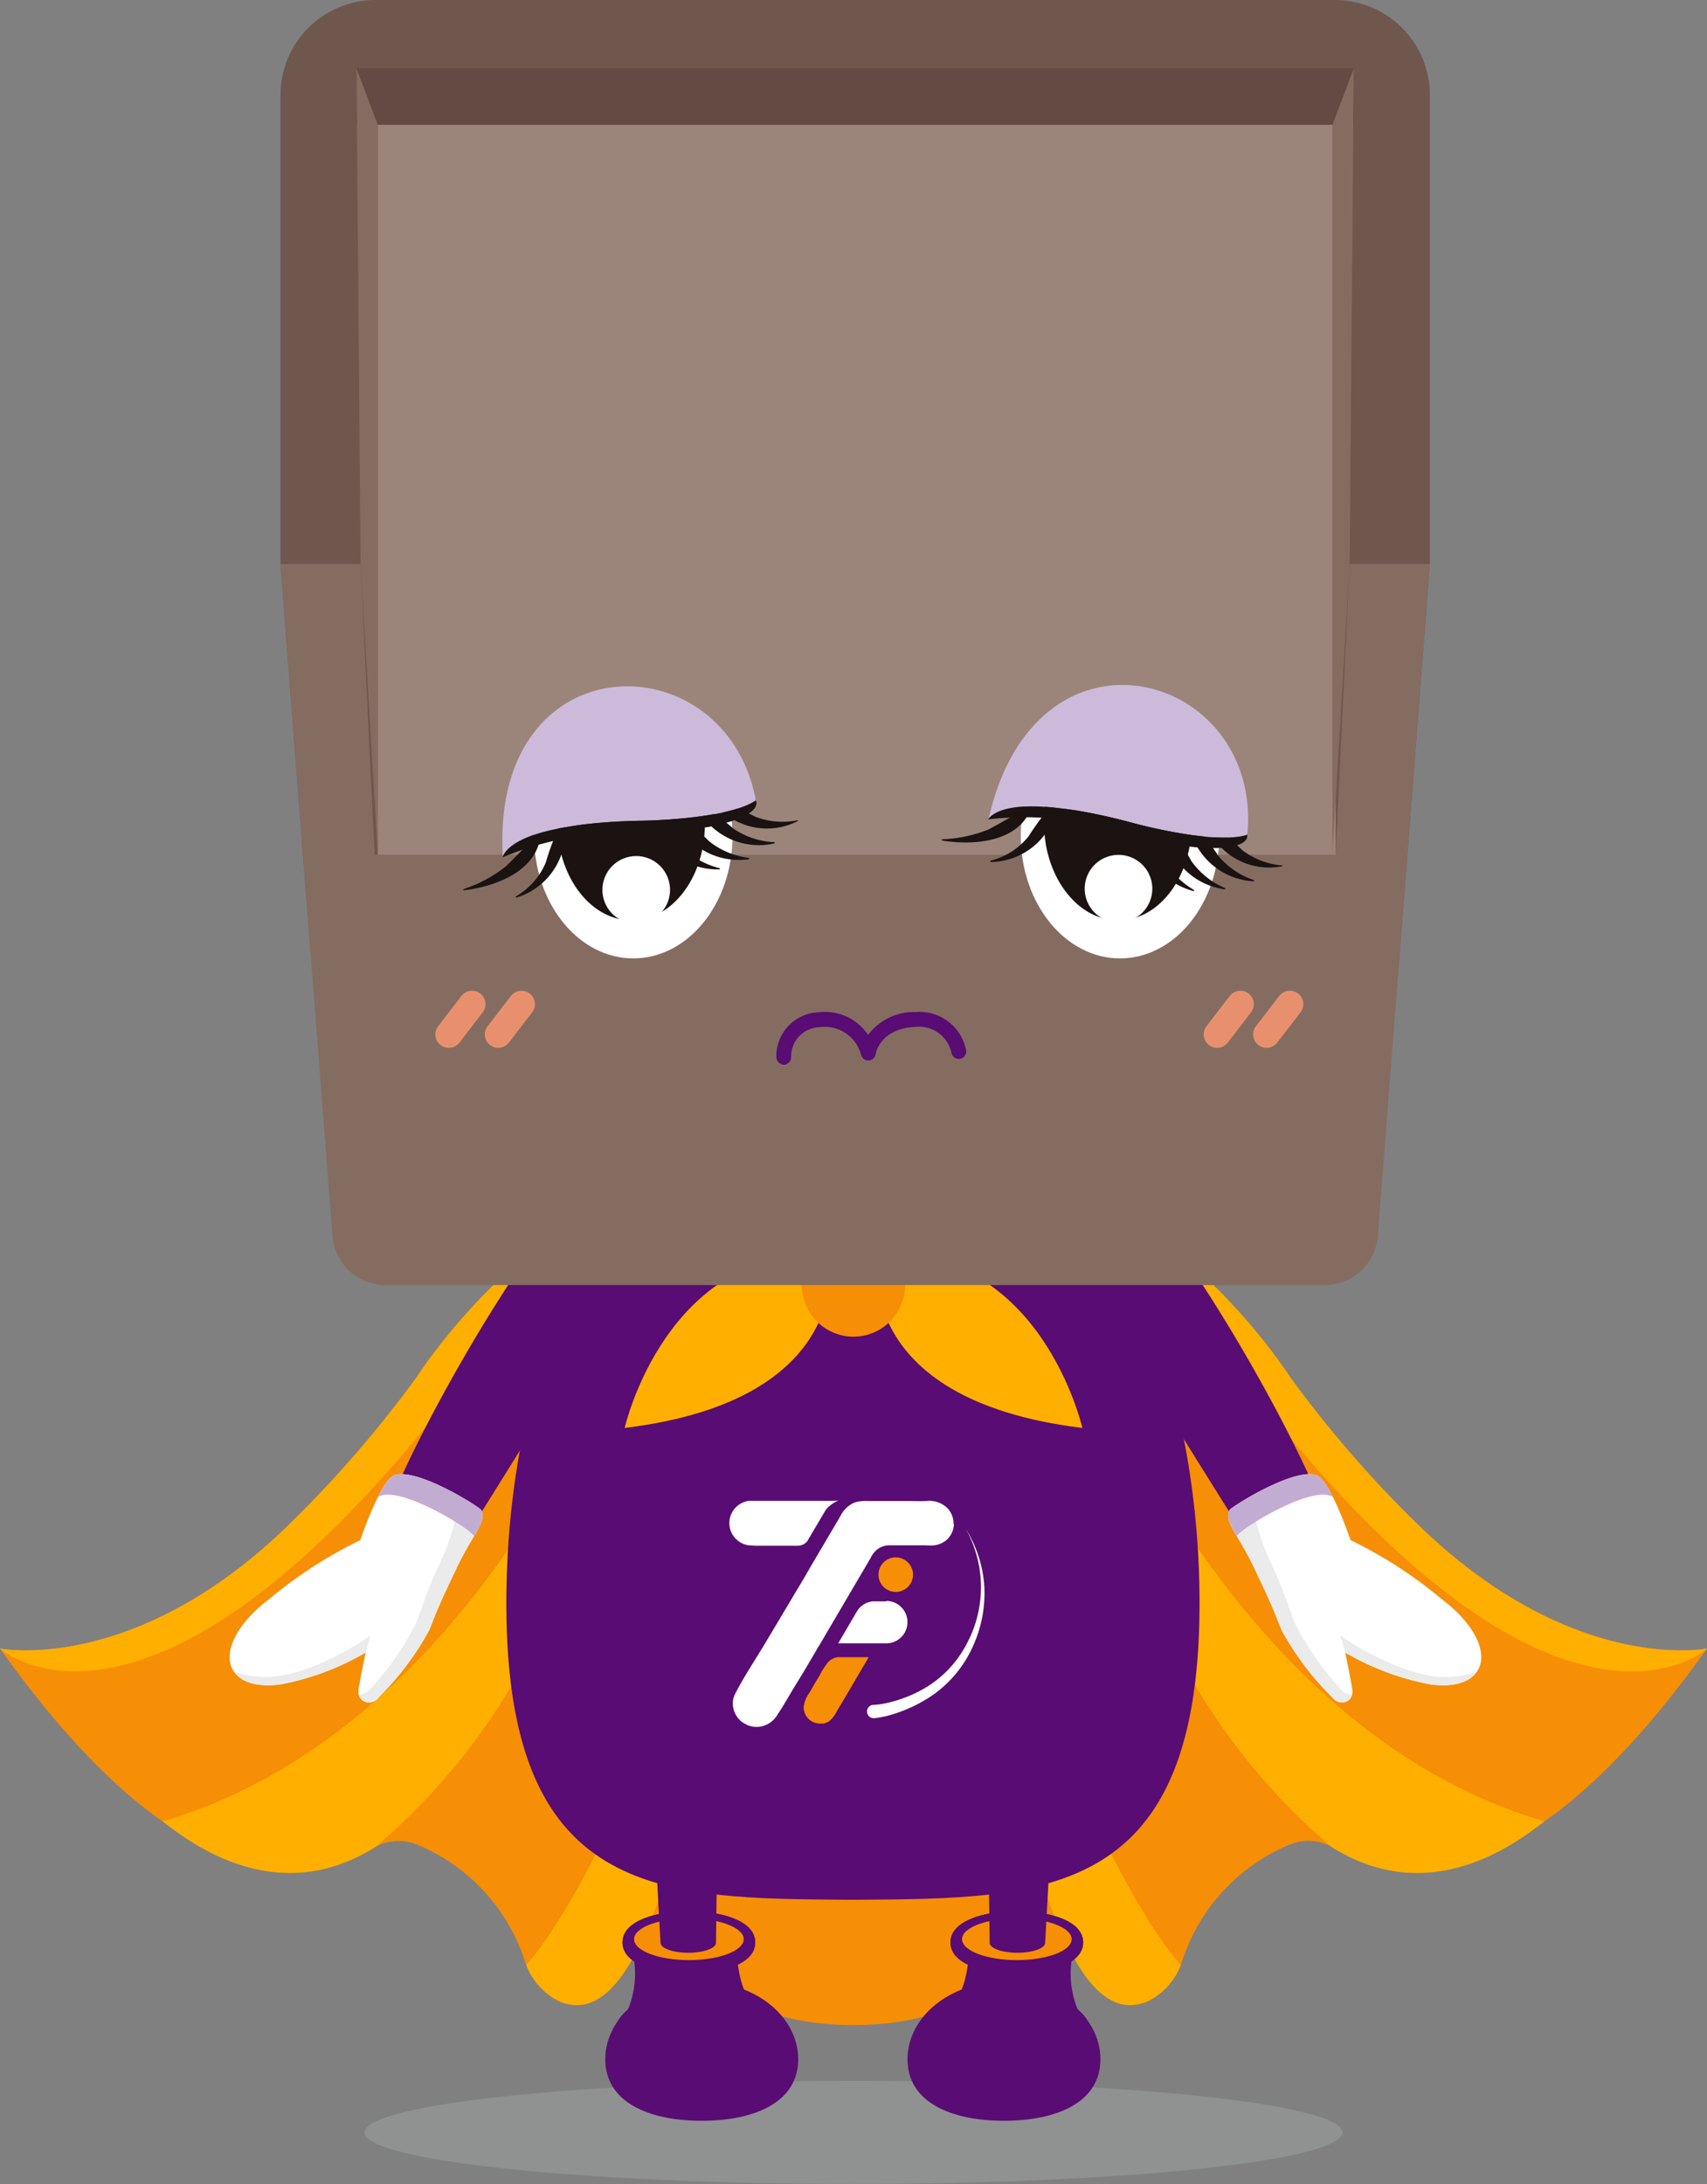 <svg id="Group_2403" data-name="Group 2403" xmlns="http://www.w3.org/2000/svg" xmlns:xlink="http://www.w3.org/1999/xlink" width="68.484" height="87.604" viewBox="0 0 68.484 87.604">
  <rect x="0" y="0" width="68.484" height="87.604" fill="#808080" stroke="none"/>
  <defs>
    <clipPath id="clip-path">
      <rect id="Rectangle_1204" data-name="Rectangle 1204" width="68.484" height="87.604" fill="none"/>
    </clipPath>
    <clipPath id="clip-path-3">
      <rect id="Rectangle_1200" data-name="Rectangle 1200" width="39.225" height="4.137" fill="none"/>
    </clipPath>
  </defs>
  <g id="Group_2378" data-name="Group 2378" clip-path="url(#clip-path)">
    <g id="Group_2377" data-name="Group 2377">
      <g id="Group_2376" data-name="Group 2376" clip-path="url(#clip-path)">
        <g id="Group_2375" data-name="Group 2375" transform="translate(14.625 83.468)" opacity="0.3">
          <g id="Group_2374" data-name="Group 2374">
            <g id="Group_2373" data-name="Group 2373" clip-path="url(#clip-path-3)">
              <path id="Path_15581" data-name="Path 15581" d="M60.5,123.468c0,1.142-8.781,2.068-19.613,2.068s-19.612-.926-19.612-2.068,8.781-2.068,19.612-2.068,19.613.926,19.613,2.068" transform="translate(-21.271 -121.4)" fill="#b6b7b8"/>
            </g>
          </g>
        </g>
        <path id="Path_15582" data-name="Path 15582" d="M56.656,82.465a46.72,46.72,0,0,1-4.893-5.684S46.5,68.5,39.643,68.944l0-.007-5.4-.015h-.018l-5.4.015,0,.007c-6.853-.442-12.119,7.837-12.119,7.837a46.783,46.783,0,0,1-4.893,5.684C5.529,88.763,0,87.66,0,87.66c5.113,7.2,8.566,8.011,8.566,8.011a6.263,6.263,0,0,0,6.5-.053,1.935,1.935,0,0,1,1.678-.087,7.573,7.573,0,0,1,4.288,4.6,3,3,0,0,0,.876,1.334C23.72,103.037,24.5,100.2,24.5,100.2c.219-1.007,1-.974,1-.974,1.377-.685,2.522,3.538,8.733,3.538h.018c6.211,0,7.355-4.224,8.733-3.538,0,0,.782-.033,1,.974,0,0,.779,2.832,2.593,1.261a2.993,2.993,0,0,0,.876-1.334,7.574,7.574,0,0,1,4.289-4.6,1.933,1.933,0,0,1,1.677.087,6.263,6.263,0,0,0,6.5.053s3.454-.813,8.567-8.011c0,0-5.529,1.1-11.828-5.2" transform="translate(0 -21.535)" fill="#f68e06"/>
        <path id="Path_15583" data-name="Path 15583" d="M35.223,104.085c1.062-2.1,3.287-9,5-21.084,0,0-5.185,16.757-9.514,21.757a2.71,2.71,0,0,0,.791,1.107c2.207,1.749,3.558-1.636,3.72-1.779" transform="translate(-9.596 -25.934)" fill="#ffaf00"/>
        <path id="Path_15584" data-name="Path 15584" d="M9.489,98.277c1.007.769,4.522,3.569,8.541,1.023a25.735,25.735,0,0,0,9.049-18.6S21.468,94.789,9.489,98.277" transform="translate(-2.965 -25.217)" fill="#ffaf00"/>
        <path id="Path_15585" data-name="Path 15585" d="M19.939,75.044a17.336,17.336,0,0,1,8.9-6.108C21.984,68.5,16.72,76.78,16.72,76.78a46.72,46.72,0,0,1-4.893,5.684C5.529,88.763,0,87.66,0,87.66s6.524,5.967,19.939-12.615" transform="translate(0 -21.534)" fill="#ffaf00"/>
        <path id="Path_15586" data-name="Path 15586" d="M60.061,104.085c-1.062-2.1-3.287-9-5-21.084,0,0,5.185,16.757,9.514,21.757a2.71,2.71,0,0,1-.791,1.107c-2.207,1.749-3.558-1.636-3.72-1.779" transform="translate(-17.203 -25.934)" fill="#ffaf00"/>
        <path id="Path_15587" data-name="Path 15587" d="M82.124,98.277c-1.007.769-4.522,3.569-8.541,1.023a25.733,25.733,0,0,1-9.049-18.6s5.61,14.084,17.589,17.572" transform="translate(-20.164 -25.217)" fill="#ffaf00"/>
        <path id="Path_15588" data-name="Path 15588" d="M66.562,75.044a17.336,17.336,0,0,0-8.9-6.108c6.853-.441,12.117,7.844,12.117,7.844a46.72,46.72,0,0,0,4.893,5.684c6.3,6.3,11.828,5.2,11.828,5.2s-6.524,5.967-19.939-12.615" transform="translate(-18.017 -21.534)" fill="#ffaf00"/>
        <path id="Path_15589" data-name="Path 15589" d="M34.561,67.952a2.484,2.484,0,0,0-1.314-1.53c-2.435-1.1-9.8,11.66-11.054,15.635-.147.273.58.945,1.225,1.287a1.8,1.8,0,0,0,1.438.24.507.507,0,0,0,.274-.41l6.558-10.508a2.4,2.4,0,0,0,2.5-1.489,4.108,4.108,0,0,0,.375-3.226" transform="translate(-6.928 -20.733)" fill="#590c73"/>
        <path id="Path_15590" data-name="Path 15590" d="M18.651,88.646A17.776,17.776,0,0,0,15.006,91c-2.386,1.807-2,3.755.425,3.438a10.558,10.558,0,0,0,3.43-1.283s-.206.948-.284,1.457c-.085.548.476.72.8.347a11.566,11.566,0,0,0,2.042-2.721c.389-1.009.54-1.313,1.073-2.441.4-.848.806-1.411.981-1.8.123-.274.085-.52-.03-.605-.585-.43-2.589-1.594-3.4-1.356-.56.117-1.4,2.61-1.4,2.61" transform="translate(-4.188 -26.872)" fill="#fff"/>
        <path id="Path_15591" data-name="Path 15591" d="M21.313,95.388a11.687,11.687,0,0,0,1.92-2.727c.388-1.009.465-1.377,1-2.505.4-.848.539-1.6.714-1.988,0-.01.347.234.351.225.057.039.11.075.153.107a2.567,2.567,0,0,1,.322.292c-.2.383-.561.914-.923,1.681-.532,1.128-.683,1.431-1.073,2.441a11.566,11.566,0,0,1-2.042,2.721.437.437,0,0,1-.792-.124.056.056,0,0,0,.05.018c.071-.032.262-.071.322-.14" transform="translate(-6.543 -27.548)" fill="#ebebeb"/>
        <path id="Path_15592" data-name="Path 15592" d="M14.607,97.066c1.958.188,4.531-1.658,4.531-1.658s-.1.3-.2.688a10.618,10.618,0,0,1-3.426,1.279c-.949.124-1.581-.1-1.861-.529a2.942,2.942,0,0,0,.961.22" transform="translate(-4.264 -29.811)" fill="#ebebeb"/>
        <path id="Path_15593" data-name="Path 15593" d="M22.214,86.861c-.036.008-.083.021-.139.039.228-.45.473-.822.681-.865.806-.238,2.811.926,3.4,1.356.116.085.154.331.031.6a5.51,5.51,0,0,1-.266.49,3.015,3.015,0,0,0-.307-.268c-.584-.43-2.589-1.594-3.4-1.356" transform="translate(-6.897 -26.872)" fill="#c3acd2"/>
        <path id="Path_15594" data-name="Path 15594" d="M43.446,61.136c-7.586.123-13.791,9.884-13.9,21.959-.113,12.183,6.112,12.159,13.791,12.211h.226c7.679-.052,13.9-.028,13.791-12.211-.113-12.075-6.319-21.836-13.9-21.959" transform="translate(-9.23 -19.102)" fill="#590c73"/>
        <path id="Path_15595" data-name="Path 15595" d="M59.563,67.952a2.484,2.484,0,0,1,1.314-1.53c2.435-1.1,9.8,11.66,11.054,15.635.147.273-.58.945-1.225,1.287a1.8,1.8,0,0,1-1.438.24.507.507,0,0,1-.274-.41L62.436,72.667a2.4,2.4,0,0,1-2.5-1.489,4.108,4.108,0,0,1-.375-3.226" transform="translate(-18.556 -20.733)" fill="#590c73"/>
        <path id="Path_15596" data-name="Path 15596" d="M76.572,88.646A17.789,17.789,0,0,1,80.217,91c2.386,1.807,2,3.755-.425,3.438a10.547,10.547,0,0,1-3.429-1.283s.2.948.283,1.457c.085.548-.476.72-.8.347A11.566,11.566,0,0,1,73.8,92.237c-.389-1.009-.54-1.313-1.073-2.441-.4-.848-.806-1.411-.981-1.8-.123-.274-.085-.52.03-.605.585-.43,2.589-1.594,3.4-1.356.56.117,1.4,2.61,1.4,2.61" transform="translate(-22.395 -26.872)" fill="#fff"/>
        <path id="Path_15597" data-name="Path 15597" d="M76.327,95.388a11.687,11.687,0,0,1-1.92-2.727c-.388-1.009-.465-1.377-1-2.505-.4-.848-.539-1.6-.714-1.988,0-.01-.347.234-.351.225-.057.039-.111.075-.153.107a2.511,2.511,0,0,0-.322.292c.2.383.562.914.923,1.681.532,1.128.683,1.431,1.073,2.441a11.566,11.566,0,0,0,2.043,2.721.437.437,0,0,0,.792-.124.058.058,0,0,1-.051.018c-.071-.032-.262-.071-.322-.14" transform="translate(-22.456 -27.548)" fill="#ebebeb"/>
        <path id="Path_15598" data-name="Path 15598" d="M82.732,97.066c-1.958.188-4.531-1.658-4.531-1.658s.1.3.2.688a10.618,10.618,0,0,0,3.426,1.279c.949.124,1.581-.1,1.861-.529a2.942,2.942,0,0,1-.961.22" transform="translate(-24.434 -29.811)" fill="#ebebeb"/>
        <path id="Path_15599" data-name="Path 15599" d="M75.719,86.861c.036.008.083.021.139.039-.228-.45-.473-.822-.681-.865-.806-.238-2.811.926-3.4,1.356-.116.085-.154.331-.031.6a5.512,5.512,0,0,0,.266.49,3.016,3.016,0,0,1,.307-.268c.584-.43,2.589-1.594,3.4-1.356" transform="translate(-22.395 -26.872)" fill="#c3acd2"/>
        <path id="Path_15600" data-name="Path 15600" d="M60.891,117.122a1.314,1.314,0,0,0-.55-1.131,3.824,3.824,0,0,1-.047-2.794l-4.313.076s.089,2.5-1.26,2.958c.993,1.259,2.411,1.363,3.083,2.813a2.959,2.959,0,0,1,1.321-.34,2.141,2.141,0,0,0,.374-.043l.03,0,0,0a1.639,1.639,0,0,0,1.365-1.531" transform="translate(-17.098 -35.369)" fill="#590c73"/>
        <path id="Path_15601" data-name="Path 15601" d="M55.461,112.753c0-.866,1.337-1.254,2.662-1.254s2.661.388,2.661,1.254-1.337,1.254-2.661,1.254-2.662-.388-2.662-1.254" transform="translate(-17.329 -34.838)" fill="#590c73"/>
        <path id="Path_15602" data-name="Path 15602" d="M56.136,112.754c0,.463.984.839,2.2.839s2.2-.375,2.2-.839-.984-.837-2.2-.837-2.2.375-2.2.837" transform="translate(-17.54 -34.969)" fill="#590c73"/>
        <path id="Path_15603" data-name="Path 15603" d="M52.955,118.726c0,1.718,1.733,2.468,3.87,2.468s3.87-.75,3.87-2.468-1.733-3.111-3.87-3.111-3.87,1.393-3.87,3.111" transform="translate(-16.546 -36.125)" fill="#590c73"/>
        <path id="Path_15604" data-name="Path 15604" d="M55.461,112.753c0-.866,1.337-1.254,2.662-1.254s2.661.388,2.661,1.254-1.337,1.254-2.661,1.254-2.662-.388-2.662-1.254" transform="translate(-17.329 -34.838)" fill="#590c73"/>
        <path id="Path_15605" data-name="Path 15605" d="M56.136,112.754c0,.463.984.839,2.2.839s2.2-.375,2.2-.839-.984-.837-2.2-.837-2.2.375-2.2.837" transform="translate(-17.54 -34.969)" fill="#f68e06"/>
        <path id="Path_15606" data-name="Path 15606" d="M57.646,102.249h2.716l-.419,7.629c0,.221-.5.4-1.113.4s-1.112-.179-1.112-.4l-.072-5.72Z" transform="translate(-18.012 -31.948)" fill="#590c73"/>
        <path id="Path_15607" data-name="Path 15607" d="M35.836,117.122a1.314,1.314,0,0,1,.55-1.131,3.824,3.824,0,0,0,.047-2.794l4.313.076s-.089,2.5,1.26,2.958c-.993,1.259-2.411,1.363-3.083,2.813a2.959,2.959,0,0,0-1.321-.34,2.141,2.141,0,0,1-.374-.043l-.03,0,0,0a1.639,1.639,0,0,1-1.365-1.531" transform="translate(-11.197 -35.369)" fill="#590c73"/>
        <path id="Path_15608" data-name="Path 15608" d="M38.987,114.008c-1.325,0-2.662-.388-2.662-1.254s1.337-1.254,2.662-1.254,2.662.388,2.662,1.254-1.337,1.254-2.662,1.254" transform="translate(-11.35 -34.839)" fill="#590c73"/>
        <path id="Path_15609" data-name="Path 15609" d="M41.4,112.754c0,.463-.984.839-2.2.839s-2.2-.375-2.2-.839.984-.837,2.2-.837,2.2.375,2.2.837" transform="translate(-11.561 -34.969)" fill="#590c73"/>
        <path id="Path_15610" data-name="Path 15610" d="M43.058,118.726c0,1.718-1.733,2.468-3.87,2.468s-3.869-.75-3.869-2.468,1.733-3.111,3.869-3.111,3.87,1.393,3.87,3.111" transform="translate(-11.035 -36.125)" fill="#590c73"/>
        <path id="Path_15611" data-name="Path 15611" d="M38.987,114.008c-1.325,0-2.662-.388-2.662-1.254s1.337-1.254,2.662-1.254,2.662.388,2.662,1.254-1.337,1.254-2.662,1.254" transform="translate(-11.35 -34.839)" fill="#590c73"/>
        <path id="Path_15612" data-name="Path 15612" d="M41.4,112.754c0,.463-.984.839-2.2.839s-2.2-.375-2.2-.839.984-.837,2.2-.837,2.2.375,2.2.837" transform="translate(-11.561 -34.969)" fill="#f68e06"/>
        <path id="Path_15613" data-name="Path 15613" d="M40.649,102.249H37.933l.419,7.629c0,.221.5.4,1.113.4s1.112-.179,1.112-.4l.072-5.72Z" transform="translate(-11.852 -31.948)" fill="#590c73"/>
        <path id="Path_15614" data-name="Path 15614" d="M50.834,93.427a.252.252,0,0,0-.046,0v0h-.417c-.021,0-.043,0-.065,0l-.029,0a.848.848,0,0,0-.594.366l0,0-.047.08-.036.06-.189.322-.256.436-.245.418H49.2l1.176,0h.417v0a.252.252,0,0,0,.046,0,.848.848,0,0,0,0-1.7" transform="translate(-15.282 -29.192)" fill="#fff"/>
        <path id="Path_15615" data-name="Path 15615" d="M46.626,87.564l-.8,0-.667,0-.561,0h-.162l-.775,0h-.34a.9.9,0,0,0,.056,1.788h.006c.078,0,.155.01.232.01.233,0,.467,0,.7,0h.146l.845,0a.5.5,0,0,0,.168-.034.481.481,0,0,0,.2-.147l.035-.061.028-.047.262-.443.219-.372.2-.337a1.243,1.243,0,0,1,.185-.181,1.183,1.183,0,0,1,.319-.185Z" transform="translate(-13.287 -27.36)" fill="#fff"/>
        <path id="Path_15616" data-name="Path 15616" d="M51.637,88.5a.893.893,0,0,1-.281.62.966.966,0,0,1-.67.234c-.046,0-.094,0-.141,0l0-.008-1.473,0c-.021,0-.043,0-.063,0a.4.4,0,0,0-.05.006l-.043.006-.008,0h-.007l-.05.012a.707.707,0,0,0-.131.046l-.025.012a.837.837,0,0,0-.13.08.29.29,0,0,0-.035.029l-.037.032,0,.005a.385.385,0,0,0-.03.028.6.6,0,0,0-.054.064.78.78,0,0,0-.072.107c-.009.015-.016.03-.025.046s-.01.024-.016.036l-.435.74-.01.016L46.224,93.38a1.47,1.47,0,0,0-.1.163l-.016.032-.43.728c-.267.453-.311.5-.579.954-.078.133-.157.266-.236.4-.06.1-.122.2-.185.3-.032.049-.068.1-.1.149a1.244,1.244,0,0,1-.091.142,1.05,1.05,0,0,1-.222.209.943.943,0,0,1-.91.1c-.063-.032-.126-.067-.186-.1a.944.944,0,0,1-.4-.8.8.8,0,0,1,.081-.331c.369-.728.833-1.409,1.25-2.11l.941-1.579.179-.3q.149-.25.3-.5c.165-.271.318-.553.481-.826q.223-.377.446-.756l.151-.256.472-.8a1.179,1.179,0,0,1,.5-.532.765.765,0,0,1,.176-.064,1.839,1.839,0,0,1,.451-.034c.142,0,.284,0,.424,0s.3,0,.443,0h0l.694,0c.259,0,.52.012.779,0a1.025,1.025,0,0,1,.853.3.809.809,0,0,1,.09.118.9.9,0,0,1,.144.52" transform="translate(-13.367 -27.36)" fill="#fff"/>
        <path id="Path_15617" data-name="Path 15617" d="M48.305,96.68a.149.149,0,0,0-.039,0l-.039.006h-.006l-.039.009a.528.528,0,0,0-.1.037l-.019.01a.589.589,0,0,0-.1.061.275.275,0,0,0-.028.022.34.34,0,0,0-.029.025l-.025.026a2.994,2.994,0,0,0-.358.558c-.138.218-.264.444-.392.669a1.2,1.2,0,0,0-.234.562c0,.008,0,.016,0,.024a.653.653,0,0,0,.305.553.661.661,0,0,0,.243.093.634.634,0,0,0,.082.008h.067l.029,0h.006l.028,0,.017,0,.039-.008.015,0a.114.114,0,0,0,.024-.009.576.576,0,0,0,.149-.069.209.209,0,0,0,.021-.013l.023-.019a1.094,1.094,0,0,0,.269-.353c.2-.344.175-.291.377-.635l.621-1.057.2-.341.074-.126,0-.007V96.68l-1.135,0-.047,0" transform="translate(-14.653 -30.207)" fill="#f68e06"/>
        <path id="Path_15618" data-name="Path 15618" d="M51.955,90.859a.693.693,0,1,0,.692.693.693.693,0,0,0-.692-.693" transform="translate(-16.017 -28.389)" fill="#f68e06"/>
        <path id="Path_15619" data-name="Path 15619" d="M50.853,96.257a3.167,3.167,0,0,0,.554-.08,5.152,5.152,0,0,0,.56-.16,5.278,5.278,0,0,0,1.056-.5,4.439,4.439,0,0,0,1.569-1.709,4.8,4.8,0,0,0-.038-4.613,4.968,4.968,0,0,1,.744,2.313,5.134,5.134,0,0,1-.465,2.417,4.759,4.759,0,0,1-1.588,1.927,5.89,5.89,0,0,1-1.713.809,3.532,3.532,0,0,1-.646.128.268.268,0,1,1-.051-.534h.018Z" transform="translate(-15.808 -27.87)" fill="#fff"/>
        <path id="Path_15620" data-name="Path 15620" d="M46.648,71.944a7.163,7.163,0,0,0,6.944-5.421,14.548,14.548,0,0,0-3.142-1.247,4.012,4.012,0,0,1-7.606,0A14.562,14.562,0,0,0,39.7,66.523a7.166,7.166,0,0,0,6.946,5.421" transform="translate(-12.405 -20.396)" fill="#ffaf00"/>
        <path id="Path_15621" data-name="Path 15621" d="M44.657,73.173s1.176,5.817-8.207,6.964c0,0,1.663-7.324,8.207-6.964" transform="translate(-11.389 -22.859)" fill="#ffaf00"/>
        <path id="Path_15622" data-name="Path 15622" d="M51.2,73.173s-1.176,5.817,8.207,6.964c0,0-1.663-7.324-8.207-6.964" transform="translate(-15.983 -22.859)" fill="#ffaf00"/>
        <path id="Path_15623" data-name="Path 15623" d="M50.932,74.034a2.069,2.069,0,1,1-2.069-2.069,2.069,2.069,0,0,1,2.069,2.069" transform="translate(-14.621 -22.486)" fill="#f68e06"/>
        <path id="Path_15624" data-name="Path 15624" d="M27.338,38.047c6.735-.027,13.461.186,20.193.371,3.413.094,6.825.145,10.238.2,1.155.018,2.309.051,3.464.087l1.246-16.078V3.8a3.814,3.814,0,0,0-3.8-3.8H20.164a3.814,3.814,0,0,0-3.8,3.8V22.625L17.533,37.75c3.26.287,6.535.31,9.806.3" transform="translate(-5.112)" fill="#70574d"/>
        <rect id="Rectangle_1201" data-name="Rectangle 1201" width="40.012" height="2.261" transform="translate(14.302 2.746)" fill="#634a42"/>
        <path id="Path_15625" data-name="Path 15625" d="M20.8,3.994l.857,2.261V35.537l-.692-11.664Z" transform="translate(-6.499 -1.248)" fill="#856c61"/>
        <path id="Path_15626" data-name="Path 15626" d="M62.478,32.907H59.259L58.7,44.571H20.141l-.562-11.664H16.361l1.055,13.579c0,.008,0,.014,0,.022l1.037,13.384a2.141,2.141,0,0,0,2.094,1.938H58.293a2.14,2.14,0,0,0,2.094-1.937l1.038-13.384Z" transform="translate(-5.112 -10.282)" fill="#856c61"/>
        <rect id="Rectangle_1202" data-name="Rectangle 1202" width="38.427" height="29.281" transform="translate(15.158 5.007)" fill="#9b857a"/>
        <path id="Path_15627" data-name="Path 15627" d="M78.606,3.994l-.857,2.261V35.537l.692-11.664Z" transform="translate(-24.293 -1.248)" fill="#856c61"/>
        <path id="Path_15628" data-name="Path 15628" d="M67.526,46.541c0,2.712-1.782,4.91-3.98,4.91s-3.98-2.2-3.98-4.91,1.782-4.91,3.98-4.91,3.98,2.2,3.98,4.91" transform="translate(-18.612 -13.008)" fill="#fff"/>
        <path id="Path_15629" data-name="Path 15629" d="M66.839,46.382c-.033,2.146-1.385,3.839-3.019,3.781s-2.932-1.845-2.9-3.991,1.384-3.839,3.018-3.781,2.933,1.845,2.9,3.991" transform="translate(-19.035 -13.245)" fill="#1a1311"/>
        <path id="Path_15630" data-name="Path 15630" d="M66.007,51.231a1.356,1.356,0,1,1-1.356-1.356,1.356,1.356,0,0,1,1.356,1.356" transform="translate(-19.777 -15.584)" fill="#fff"/>
        <path id="Path_15631" data-name="Path 15631" d="M70.44,48.075a6.743,6.743,0,0,1,1.4,1.049,3.042,3.042,0,0,0,1.588.61.026.026,0,0,1,.024.029A2.693,2.693,0,0,1,70.4,48.106a.028.028,0,0,1,.041-.031" transform="translate(-21.997 -15.02)" fill="#1a1311"/>
        <path id="Path_15632" data-name="Path 15632" d="M69.41,47.954a6.991,6.991,0,0,1,1.141,1.354,3.157,3.157,0,0,0,1.418.973.026.026,0,0,1-.01.051,2.792,2.792,0,0,1-2.6-2.357.027.027,0,0,1,.046-.021" transform="translate(-21.673 -14.981)" fill="#1a1311"/>
        <path id="Path_15633" data-name="Path 15633" d="M67.985,48.139a7.1,7.1,0,0,1,1.04,1.439,3.2,3.2,0,0,0,1.344,1.082.026.026,0,0,1-.014.05,2.811,2.811,0,0,1-2.417-2.554.027.027,0,0,1,.047-.017" transform="translate(-21.227 -15.038)" fill="#1a1311"/>
        <path id="Path_15634" data-name="Path 15634" d="M66.6,47.843A7.225,7.225,0,0,1,67.47,49.4a3.249,3.249,0,0,0,1.212,1.238c.025.014.008.057-.019.048a2.841,2.841,0,0,1-2.111-2.831.028.028,0,0,1,.05-.011" transform="translate(-20.787 -14.945)" fill="#1a1311"/>
        <path id="Path_15635" data-name="Path 15635" d="M58.557,47.082c-.505,1.416-2.34,1.537-3.582,1.334-.028,0-.027-.052,0-.052a5.423,5.423,0,0,0,1.871-.4c.488-.26,1.165-.663,1.667-.91a.028.028,0,0,1,.041.032" transform="translate(-17.171 -14.7)" fill="#1a1311"/>
        <path id="Path_15636" data-name="Path 15636" d="M60.5,46.651a2.741,2.741,0,0,1-2.7,2.493.027.027,0,0,1-.006-.052,2.853,2.853,0,0,0,1.52-.972,10.531,10.531,0,0,1,1.137-1.487.027.027,0,0,1,.047.018" transform="translate(-18.051 -14.568)" fill="#1a1311"/>
        <path id="Path_15637" data-name="Path 15637" d="M39.126,46.541c0,2.712-1.782,4.91-3.98,4.91s-3.98-2.2-3.98-4.91,1.782-4.91,3.98-4.91,3.98,2.2,3.98,4.91" transform="translate(-9.738 -13.008)" fill="#fff"/>
        <path id="Path_15638" data-name="Path 15638" d="M38.439,46.382c-.033,2.146-1.385,3.839-3.019,3.781s-2.932-1.845-2.9-3.991,1.384-3.839,3.018-3.781,2.933,1.845,2.9,3.991" transform="translate(-10.161 -13.245)" fill="#1a1311"/>
        <path id="Path_15639" data-name="Path 15639" d="M37.864,51.3a1.356,1.356,0,1,1-1.356-1.356A1.356,1.356,0,0,1,37.864,51.3" transform="translate(-10.983 -15.606)" fill="#fff"/>
        <path id="Path_15640" data-name="Path 15640" d="M41.665,46.74a6.746,6.746,0,0,1,1.638.621A3.046,3.046,0,0,0,45,47.507a.026.026,0,0,1,.032.021,2.694,2.694,0,0,1-3.394-.747.028.028,0,0,1,.03-.041" transform="translate(-13.008 -14.604)" fill="#1a1311"/>
        <path id="Path_15641" data-name="Path 15641" d="M40.641,46.908a7,7,0,0,1,1.471.985,3.148,3.148,0,0,0,1.632.543.026.026,0,0,1,0,.052A2.792,2.792,0,0,1,40.6,46.94a.027.027,0,0,1,.039-.033" transform="translate(-12.686 -14.655)" fill="#1a1311"/>
        <path id="Path_15642" data-name="Path 15642" d="M39.323,47.479a7.1,7.1,0,0,1,1.4,1.1,3.191,3.191,0,0,0,1.591.668c.028,0,.029.049,0,.052a2.811,2.811,0,0,1-3.03-1.786.028.028,0,0,1,.041-.03" transform="translate(-12.274 -14.834)" fill="#1a1311"/>
        <path id="Path_15643" data-name="Path 15643" d="M37.921,47.575a7.266,7.266,0,0,1,1.266,1.255,3.244,3.244,0,0,0,1.507.855.026.026,0,0,1-.006.052A2.84,2.84,0,0,1,37.877,47.6a.027.027,0,0,1,.044-.024" transform="translate(-11.835 -14.863)" fill="#1a1311"/>
        <path id="Path_15644" data-name="Path 15644" d="M30.135,48.624c-.094,1.5-1.824,2.124-3.073,2.272-.029,0-.04-.043-.012-.051a5.4,5.4,0,0,0,1.687-.905c.4-.384.936-.959,1.351-1.335a.027.027,0,0,1,.047.019" transform="translate(-8.447 -15.184)" fill="#1a1311"/>
        <path id="Path_15645" data-name="Path 15645" d="M32.023,47.785a2.742,2.742,0,0,1-1.9,3.142.027.027,0,0,1-.019-.049,2.855,2.855,0,0,0,1.192-1.354,10.537,10.537,0,0,1,.681-1.744.027.027,0,0,1,.05,0" transform="translate(-9.4 -14.925)" fill="#1a1311"/>
        <path id="Path_15646" data-name="Path 15646" d="M50.982,59.043H50.89a2.3,2.3,0,0,0-1.91.919,2.067,2.067,0,0,0-1.969-.91A1.765,1.765,0,0,0,45.3,60.864a.324.324,0,0,0,.3.293.3.3,0,0,0,.293-.3,1.177,1.177,0,0,1,1.161-1.207A1.5,1.5,0,0,1,48.7,60.764a.3.3,0,0,0,.585-.028c.006-.041.177-1.044,1.626-1.1a1.331,1.331,0,0,1,1.416,1.047.3.3,0,0,0,.347.237.3.3,0,0,0,.239-.345,1.9,1.9,0,0,0-1.931-1.537" transform="translate(-14.154 -18.448)" fill="#590c73"/>
        <path id="Path_15647" data-name="Path 15647" d="M32.018,45.665s.187-.036.534-.08c.069-.01.14-.019.211-.025.5-.056,1.251-.117,2.237-.13,0,0,3.322-.051,4.461-.8a.479.479,0,0,0,0-.122c-1.282-6.333-10.632-6.268-10.129,2.367.036-.123.346-.861,2.684-1.209" transform="translate(-9.159 -12.511)" fill="#cdbada"/>
        <path id="Path_15648" data-name="Path 15648" d="M39.487,46.7l-.019.011c-1.139.749-4.461.8-4.461.8-.985.014-1.735.074-2.237.13-.072.007-.142.016-.211.025-.347.044-.534.08-.534.08-2.338.349-2.648,1.086-2.685,1.209l0,.02.006,0v.007l.025-.019A12.79,12.79,0,0,1,34.732,48a19.042,19.042,0,0,0,2.883-.242c2.274-.459,1.871-1.055,1.871-1.055" transform="translate(-9.166 -14.591)" fill="#1a1311"/>
        <path id="Path_15649" data-name="Path 15649" d="M60.6,44.915s.19.017.536.07c.069.01.14.021.21.034.5.085,1.235.234,2.186.494,0,0,3.207.87,4.509.464a.447.447,0,0,0,.034-.116c.518-6.44-8.484-8.964-10.389-.525.069-.108.571-.732,2.915-.42" transform="translate(-18.023 -12.486)" fill="#cdbada"/>
        <path id="Path_15650" data-name="Path 15650" d="M68.053,48.184l-.021.006c-1.3.406-4.508-.465-4.508-.465-.951-.259-1.688-.408-2.186-.492-.07-.014-.14-.024-.21-.034-.346-.054-.536-.07-.536-.07-2.344-.311-2.846.311-2.914.42l-.01.017h.006v.007l.029-.011a12.786,12.786,0,0,1,5.424.556,18.994,18.994,0,0,0,2.837.565c2.312.187,2.09-.5,2.09-.5" transform="translate(-18.019 -14.699)" fill="#1a1311"/>
        <path id="Path_15651" data-name="Path 15651" d="M25.944,60.1a.539.539,0,0,1-.427-.868l.922-1.2a.539.539,0,1,1,.854.657l-.921,1.2a.538.538,0,0,1-.428.21" transform="translate(-7.938 -18.068)" fill="#e8906e"/>
        <path id="Path_15652" data-name="Path 15652" d="M28.829,60.1a.539.539,0,0,1-.427-.868l.923-1.2a.539.539,0,1,1,.854.657l-.922,1.2a.538.538,0,0,1-.428.21" transform="translate(-8.839 -18.068)" fill="#e8906e"/>
        <path id="Path_15653" data-name="Path 15653" d="M70.777,60.1a.539.539,0,0,1-.427-.868l.922-1.2a.539.539,0,1,1,.854.657l-.921,1.2a.538.538,0,0,1-.428.21" transform="translate(-21.946 -18.068)" fill="#e8906e"/>
        <path id="Path_15654" data-name="Path 15654" d="M73.663,60.1a.539.539,0,0,1-.427-.868l.923-1.2a.539.539,0,1,1,.854.657l-.922,1.2a.538.538,0,0,1-.428.21" transform="translate(-22.848 -18.068)" fill="#e8906e"/>
      </g>
    </g>
  </g>
</svg>
